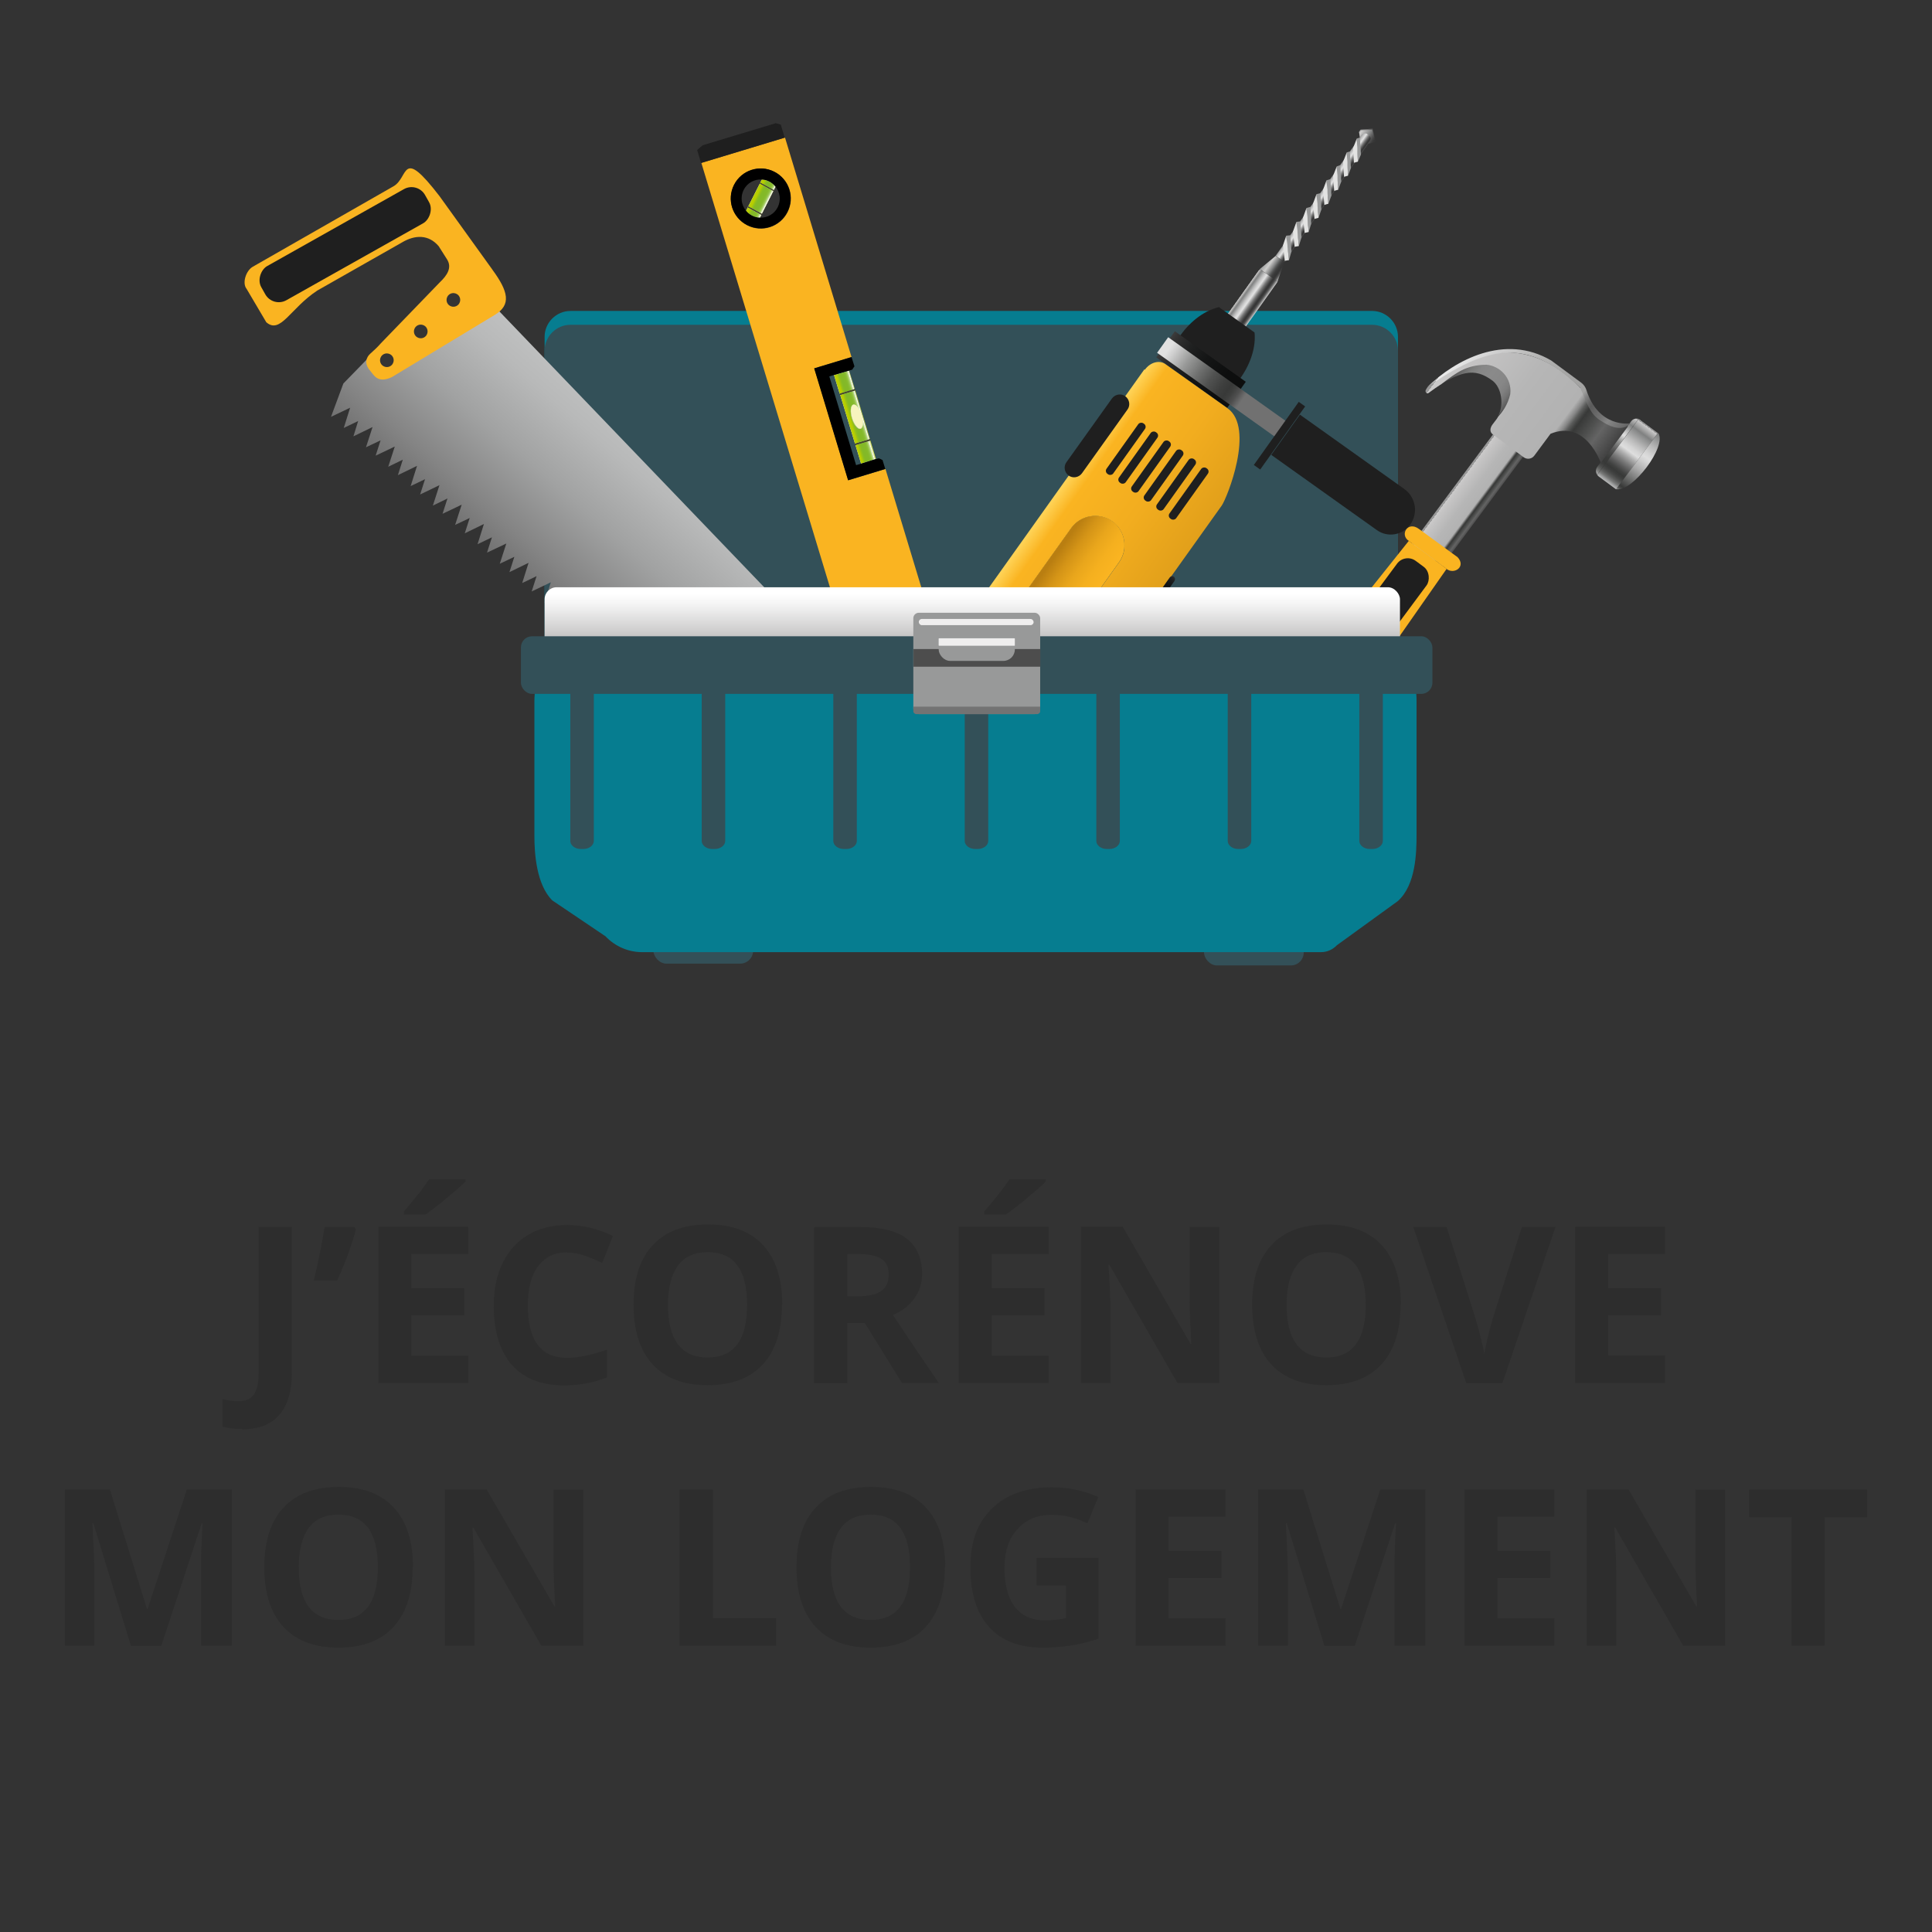 <?xml version="1.0" encoding="UTF-8"?><svg xmlns="http://www.w3.org/2000/svg" xmlns:xlink="http://www.w3.org/1999/xlink" viewBox="0 0 106 106"><rect x="0" y="0" width="106" height="106" fill="#333333" stroke="none"/><defs><style>.cls-1{fill:#343434;}.cls-2{fill:url(#linear-gradient-2);}.cls-3{fill:url(#linear-gradient-51);}.cls-4{fill:#335058;}.cls-5{fill:#fff;}.cls-6{fill:url(#linear-gradient-17);}.cls-7{fill:url(#linear-gradient-43);}.cls-8{fill:url(#linear-gradient-15);}.cls-9{fill:url(#linear-gradient-18);}.cls-10{fill:url(#linear-gradient-40);}.cls-11{fill:url(#linear-gradient-28);}.cls-12{fill:url(#linear-gradient-14);}.cls-13{fill:url(#linear-gradient-36);}.cls-14{fill:url(#linear-gradient-20);}.cls-15{fill:url(#linear-gradient-6);}.cls-16{isolation:isolate;}.cls-17{fill:#4d4d4d;}.cls-18{fill:#fab421;}.cls-19{fill:url(#linear-gradient-35);}.cls-20{fill:url(#linear-gradient-48);}.cls-21{fill:url(#linear-gradient-32);}.cls-22{fill:url(#linear-gradient-11);}.cls-23{fill:url(#linear-gradient-50);}.cls-24{fill:url(#linear-gradient-39);}.cls-25{fill:url(#linear-gradient-10);}.cls-26{fill:url(#linear-gradient-49);}.cls-27{fill:url(#linear-gradient-37);}.cls-28{fill:url(#linear-gradient-16);}.cls-29{fill:url(#linear-gradient-31);}.cls-30{fill:url(#linear-gradient-41);}.cls-31{fill:#737373;}.cls-32{fill:url(#linear-gradient-21);}.cls-33{fill:#067d90;}.cls-34{fill:url(#linear-gradient-25);}.cls-35{fill:url(#linear-gradient-5);}.cls-36{fill:url(#linear-gradient-45);}.cls-37{fill:url(#linear-gradient-34);}.cls-38{fill:url(#linear-gradient-7);}.cls-39{fill:#2d2d2d;}.cls-40{fill:#474929;}.cls-41{fill:url(#linear-gradient-24);}.cls-42{fill:url(#linear-gradient-9);}.cls-43{fill:url(#linear-gradient-22);}.cls-44{fill:url(#linear-gradient-42);}.cls-45{fill:#1f1f1f;}.cls-46{fill:#efeeee;}.cls-47{fill:url(#linear-gradient-3);}.cls-48{fill:url(#linear-gradient);}.cls-49{fill:url(#linear-gradient-27);}.cls-50{fill:url(#linear-gradient-33);}.cls-51{fill:url(#linear-gradient-38);}.cls-52{fill:url(#linear-gradient-29);}.cls-53{fill:#b07a12;}.cls-54{fill:url(#linear-gradient-30);}.cls-55{fill:url(#linear-gradient-23);}.cls-56{fill:url(#linear-gradient-19);}.cls-57{fill:url(#linear-gradient-4);}.cls-58{mix-blend-mode:multiply;}.cls-59{fill:#f7f4be;mix-blend-mode:overlay;}.cls-60{fill:url(#linear-gradient-8);}.cls-61{fill:url(#linear-gradient-44);}.cls-62{fill:url(#linear-gradient-47);}.cls-63{fill:url(#linear-gradient-46);}.cls-64{fill:url(#linear-gradient-12);}.cls-65{fill:url(#linear-gradient-13);}.cls-66{fill:#989999;}.cls-67{fill:url(#linear-gradient-26);}</style><linearGradient id="linear-gradient" x1="-364.99" y1="-1857.48" x2="-364.99" y2="-1826.2" gradientTransform="translate(-893.02 1650.75) rotate(41.02)" gradientUnits="userSpaceOnUse"><stop offset=".28" stop-color="#d6d7d7"/><stop offset=".46" stop-color="#d2d3d3"/><stop offset=".59" stop-color="#c9caca"/><stop offset=".72" stop-color="#b8b9b9"/><stop offset=".83" stop-color="#a1a2a2"/><stop offset=".94" stop-color="#848484"/><stop offset="1" stop-color="#717171"/></linearGradient><linearGradient id="linear-gradient-2" x1="-4578.66" y1="-3067.97" x2="-4577.8" y2="-3067.97" gradientTransform="translate(-3017.34 -4542.62) rotate(-89.99) scale(1 -1)" gradientUnits="userSpaceOnUse"><stop offset="0" stop-color="#c5d434"/><stop offset=".08" stop-color="#c5d435"/><stop offset=".11" stop-color="#c7d53c"/><stop offset=".13" stop-color="#cbd849"/><stop offset=".15" stop-color="#cfdc5a"/><stop offset=".16" stop-color="#d6e071"/><stop offset=".17" stop-color="#dee68c"/><stop offset=".19" stop-color="#e7edae"/><stop offset=".2" stop-color="#f2f5d3"/><stop offset=".21" stop-color="#fefefd"/><stop offset=".21" stop-color="#fff"/><stop offset=".22" stop-color="#f4f9ec"/><stop offset=".24" stop-color="#dcebc3"/><stop offset=".27" stop-color="#c7df9e"/><stop offset=".3" stop-color="#b4d57d"/><stop offset=".33" stop-color="#a5cc62"/><stop offset=".37" stop-color="#98c54c"/><stop offset=".41" stop-color="#8ebf3b"/><stop offset=".47" stop-color="#87bb2f"/><stop offset=".54" stop-color="#84b928"/><stop offset=".75" stop-color="#83b927"/><stop offset=".82" stop-color="#8b2"/><stop offset=".9" stop-color="#98c116"/><stop offset=".99" stop-color="#b3cc03"/><stop offset="1" stop-color="#b8ce00"/></linearGradient><linearGradient id="linear-gradient-3" x1="-4578.66" y1="-3067.06" x2="-4577.8" y2="-3067.06" gradientTransform="translate(-4213.97 -3455.83) rotate(-106.85) scale(1 -1)" xlink:href="#linear-gradient-2"/><linearGradient id="linear-gradient-4" x1="-4578.66" y1="-3068.87" x2="-4577.8" y2="-3068.87" gradientTransform="translate(-4213.97 -3455.83) rotate(-106.85) scale(1 -1)" xlink:href="#linear-gradient-2"/><linearGradient id="linear-gradient-5" x1="-6012.79" y1="-552.1" x2="-6011.94" y2="-552.1" gradientTransform="translate(-5570.35 -2215.48) rotate(-153.11) scale(1 -1)" xlink:href="#linear-gradient-2"/><linearGradient id="linear-gradient-6" x1="-4581.55" y1="-3065.48" x2="-4581.55" y2="-3070.28" gradientTransform="translate(-4213.97 -3455.83) rotate(-106.85) scale(1 -1)" gradientUnits="userSpaceOnUse"><stop offset="0" stop-color="#0c0d0d"/><stop offset=".45" stop-color="#0d0e0e"/><stop offset=".61" stop-color="#141515"/><stop offset=".73" stop-color="#202121"/><stop offset=".82" stop-color="#313131"/><stop offset=".86" stop-color="#3b3b3b"/><stop offset=".87" stop-color="#434343"/><stop offset=".89" stop-color="#4f4f4f"/><stop offset=".92" stop-color="#565656"/><stop offset="1" stop-color="#585858"/></linearGradient><linearGradient id="linear-gradient-7" x1="-5463.38" y1="739.96" x2="-5462.52" y2="739.96" gradientTransform="translate(-5416.81 -1589.92) rotate(179.95) scale(1 -2.19)" xlink:href="#linear-gradient-2"/><linearGradient id="linear-gradient-8" x1="-5463.38" y1="739.04" x2="-5462.52" y2="739.04" gradientTransform="translate(-5416.88 -1591.56) rotate(179.97) scale(1 -2.19)" xlink:href="#linear-gradient-2"/><linearGradient id="linear-gradient-9" x1="-5463.38" y1="738.13" x2="-5462.52" y2="738.13" gradientTransform="translate(-5650.21 63.18) rotate(163.1) scale(1 -2.19)" xlink:href="#linear-gradient-2"/><linearGradient id="linear-gradient-10" x1="-5463.38" y1="739.96" x2="-5462.52" y2="739.96" gradientTransform="translate(-5415.33 -1594.71) rotate(180) scale(1 -2.19)" xlink:href="#linear-gradient-2"/><linearGradient id="linear-gradient-11" x1="-5463.38" y1="738.12" x2="-5462.52" y2="738.12" gradientTransform="translate(-5650.21 63.18) rotate(163.1) scale(1 -2.19)" xlink:href="#linear-gradient-2"/><linearGradient id="linear-gradient-12" x1="-5463.38" y1="739.04" x2="-5462.52" y2="739.04" gradientTransform="translate(-5650.21 63.18) rotate(163.1) scale(1 -2.19)" xlink:href="#linear-gradient-2"/><linearGradient id="linear-gradient-13" x1="-5463.38" y1="739.05" x2="-5462.52" y2="739.05" gradientTransform="translate(-5650.21 63.18) rotate(163.1) scale(1 -2.19)" xlink:href="#linear-gradient-2"/><linearGradient id="linear-gradient-14" x1="-1725.64" y1="2568.27" x2="-1725.64" y2="2566.75" gradientTransform="translate(-1014.95 -2887.81) rotate(-54.54)" gradientUnits="userSpaceOnUse"><stop offset="0" stop-color="#e3e3e2"/><stop offset="0" stop-color="#d9d9d9"/><stop offset=".01" stop-color="#c8c8c8"/><stop offset=".05" stop-color="#9b9b9b"/><stop offset=".09" stop-color="#767676"/><stop offset=".12" stop-color="#595959"/><stop offset=".16" stop-color="#454545"/><stop offset=".2" stop-color="#393939"/><stop offset=".23" stop-color="#353535"/><stop offset=".35" stop-color="#3e3e3e"/><stop offset=".55" stop-color="#585858"/><stop offset=".8" stop-color="#808181"/><stop offset="1" stop-color="#989999"/></linearGradient><linearGradient id="linear-gradient-15" x1="-1725.67" y1="2568.26" x2="-1725.67" y2="2566.78" gradientTransform="translate(-1014.95 -2887.81) rotate(-54.54)" gradientUnits="userSpaceOnUse"><stop offset="0" stop-color="#e3e3e2"/><stop offset="0" stop-color="#d9d9d9"/><stop offset=".01" stop-color="#c8c8c8"/><stop offset=".05" stop-color="#9b9b9b"/><stop offset=".09" stop-color="#767676"/><stop offset=".12" stop-color="#595959"/><stop offset=".16" stop-color="#454545"/><stop offset=".2" stop-color="#393939"/><stop offset=".23" stop-color="#353535"/><stop offset=".3" stop-color="#3e3e3e"/><stop offset=".41" stop-color="#585858"/><stop offset=".54" stop-color="#808181"/><stop offset=".83" stop-color="#cecdcc"/><stop offset="1" stop-color="#989999"/></linearGradient><linearGradient id="linear-gradient-16" x1="-368.06" y1="1025.1" x2="-366.85" y2="1025.1" gradientTransform="translate(-369.6 1266.13) rotate(35.41) scale(1 -1.24) skewX(.03)" gradientUnits="userSpaceOnUse"><stop offset="0" stop-color="#989999"/><stop offset=".25" stop-color="#cecdcc"/><stop offset=".46" stop-color="#808181"/><stop offset=".5" stop-color="#6d6e6e"/><stop offset=".56" stop-color="#545555"/><stop offset=".62" stop-color="#434343"/><stop offset=".69" stop-color="#383838"/><stop offset=".77" stop-color="#353535"/><stop offset=".8" stop-color="#393939"/><stop offset=".84" stop-color="#454545"/><stop offset=".88" stop-color="#595959"/><stop offset=".91" stop-color="#767676"/><stop offset=".95" stop-color="#9b9b9b"/><stop offset=".99" stop-color="#c8c8c8"/><stop offset="1" stop-color="#d9d9d9"/><stop offset="1" stop-color="#e3e3e2"/></linearGradient><linearGradient id="linear-gradient-17" x1="-368.05" y1="1023.3" x2="-366.84" y2="1023.3" gradientTransform="translate(-369.6 1266.13) rotate(35.41) scale(1 -1.24) skewX(.03)" gradientUnits="userSpaceOnUse"><stop offset="0" stop-color="#989999"/><stop offset="0" stop-color="#cecdcc"/><stop offset=".12" stop-color="#808181"/><stop offset=".17" stop-color="#929393"/><stop offset=".28" stop-color="#bdbdbd"/><stop offset=".37" stop-color="#d7d7d7"/><stop offset=".43" stop-color="#e1e1e1"/><stop offset=".51" stop-color="#acacac"/><stop offset=".59" stop-color="#797979"/><stop offset=".67" stop-color="#545454"/><stop offset=".73" stop-color="#3d3d3d"/><stop offset=".77" stop-color="#353535"/><stop offset=".8" stop-color="#393939"/><stop offset=".84" stop-color="#454545"/><stop offset=".88" stop-color="#595959"/><stop offset=".91" stop-color="#767676"/><stop offset=".95" stop-color="#9b9b9b"/><stop offset=".99" stop-color="#c8c8c8"/><stop offset="1" stop-color="#d9d9d9"/><stop offset="1" stop-color="#e3e3e2"/></linearGradient><linearGradient id="linear-gradient-18" x1="-368.39" y1="1021.85" x2="-366.55" y2="1021.85" xlink:href="#linear-gradient-17"/><linearGradient id="linear-gradient-19" x1="-367.38" y1="1000.33" x2="-366.52" y2="1000.33" gradientTransform="translate(-379.04 1278.5) rotate(35.41) scale(1 -1.29) skewX(.03)" xlink:href="#linear-gradient-17"/><linearGradient id="linear-gradient-20" x1="-5986.37" y1="1665.45" x2="-5985.26" y2="1665.45" gradientTransform="translate(-4421.26 -2563.78) rotate(-127.08) scale(.84 1.22) skewX(11.44)" gradientUnits="userSpaceOnUse"><stop offset="0" stop-color="#989999"/><stop offset="0" stop-color="#cecdcc"/><stop offset=".06" stop-color="#808181"/><stop offset=".07" stop-color="#7e7f7f"/><stop offset=".28" stop-color="#5e5f5f"/><stop offset=".49" stop-color="#474747"/><stop offset=".69" stop-color="#393939"/><stop offset=".86" stop-color="#353535"/><stop offset=".88" stop-color="#393939"/><stop offset=".9" stop-color="#454545"/><stop offset=".93" stop-color="#595959"/><stop offset=".95" stop-color="#767676"/><stop offset=".97" stop-color="#9b9b9b"/><stop offset=".99" stop-color="#c8c8c8"/><stop offset="1" stop-color="#d9d9d9"/><stop offset="1" stop-color="#e3e3e2"/></linearGradient><linearGradient id="linear-gradient-21" x1="-5986.37" y1="1665.3" x2="-5985.26" y2="1665.3" gradientTransform="translate(-4421.26 -2563.78) rotate(-127.08) scale(.84 1.22) skewX(11.44)" gradientUnits="userSpaceOnUse"><stop offset="0" stop-color="#e3e3e2"/><stop offset="0" stop-color="#d9d9d9"/><stop offset="0" stop-color="#c8c8c8"/><stop offset=".03" stop-color="#9b9b9b"/><stop offset=".05" stop-color="#767676"/><stop offset=".07" stop-color="#595959"/><stop offset=".1" stop-color="#454545"/><stop offset=".12" stop-color="#393939"/><stop offset=".14" stop-color="#353535"/><stop offset=".28" stop-color="#747474"/><stop offset=".51" stop-color="#d7d7d7"/><stop offset=".62" stop-color="#fff"/><stop offset=".67" stop-color="#fafafa"/><stop offset=".73" stop-color="#ececec"/><stop offset=".79" stop-color="#d4d4d4"/><stop offset=".86" stop-color="#b3b4b4"/><stop offset=".93" stop-color="#8a8b8b"/><stop offset=".94" stop-color="#808181"/><stop offset="1" stop-color="#cecdcc"/><stop offset="1" stop-color="#989999"/></linearGradient><linearGradient id="linear-gradient-22" x1="-5986.57" y1="1664.72" x2="-5985.43" y2="1664.72" xlink:href="#linear-gradient-20"/><linearGradient id="linear-gradient-23" x1="-5986.57" y1="1664.56" x2="-5985.43" y2="1664.56" xlink:href="#linear-gradient-21"/><linearGradient id="linear-gradient-24" x1="-5986.77" y1="1663.99" x2="-5985.61" y2="1663.99" xlink:href="#linear-gradient-20"/><linearGradient id="linear-gradient-25" x1="-5986.77" y1="1663.83" x2="-5985.61" y2="1663.83" xlink:href="#linear-gradient-21"/><linearGradient id="linear-gradient-26" x1="-5986.96" y1="1663.26" x2="-5985.79" y2="1663.26" xlink:href="#linear-gradient-20"/><linearGradient id="linear-gradient-27" x1="-5986.96" y1="1663.09" x2="-5985.79" y2="1663.09" xlink:href="#linear-gradient-21"/><linearGradient id="linear-gradient-28" x1="-5987.16" y1="1662.52" x2="-5985.96" y2="1662.52" xlink:href="#linear-gradient-20"/><linearGradient id="linear-gradient-29" x1="-5987.16" y1="1662.36" x2="-5985.96" y2="1662.36" xlink:href="#linear-gradient-21"/><linearGradient id="linear-gradient-30" x1="-5987.36" y1="1661.79" x2="-5986.14" y2="1661.79" xlink:href="#linear-gradient-20"/><linearGradient id="linear-gradient-31" x1="-5987.36" y1="1661.62" x2="-5986.14" y2="1661.62" xlink:href="#linear-gradient-21"/><linearGradient id="linear-gradient-32" x1="-5987.55" y1="1661.05" x2="-5986.32" y2="1661.05" xlink:href="#linear-gradient-20"/><linearGradient id="linear-gradient-33" x1="-5987.55" y1="1660.89" x2="-5986.32" y2="1660.89" xlink:href="#linear-gradient-21"/><linearGradient id="linear-gradient-34" x1="-5987.75" y1="1660.32" x2="-5986.49" y2="1660.32" xlink:href="#linear-gradient-20"/><linearGradient id="linear-gradient-35" x1="-5987.75" y1="1660.15" x2="-5986.49" y2="1660.15" xlink:href="#linear-gradient-21"/><linearGradient id="linear-gradient-36" x1="-1755.13" y1="2576.28" x2="-1755.13" y2="2569.98" gradientTransform="translate(1817.65 -2538.55)" xlink:href="#linear-gradient-6"/><linearGradient id="linear-gradient-37" x1="-1741.46" y1="2573.06" x2="-1741.46" y2="2563.65" gradientTransform="translate(1807.34 -2547.32)" gradientUnits="userSpaceOnUse"><stop offset="0" stop-color="#0c0d0d"/><stop offset=".44" stop-color="#0d0e0e"/><stop offset=".59" stop-color="#141515"/><stop offset=".71" stop-color="#202121"/><stop offset=".8" stop-color="#313131"/><stop offset=".87" stop-color="#474747"/><stop offset=".92" stop-color="#585858"/><stop offset="1" stop-color="#353535"/></linearGradient><linearGradient id="linear-gradient-38" x1="-1750.87" y1="2580.07" x2="-1750.87" y2="2564.98" gradientTransform="translate(-1014.95 -2887.81) rotate(-54.54)" gradientUnits="userSpaceOnUse"><stop offset=".03" stop-color="#b97e11"/><stop offset=".05" stop-color="#ba7f11"/><stop offset=".42" stop-color="#dd9c19"/><stop offset=".73" stop-color="#f2ad1f"/><stop offset=".94" stop-color="#fab421"/><stop offset="1" stop-color="#ffd255"/></linearGradient><linearGradient id="linear-gradient-39" x1="-1755.11" y1="2580.07" x2="-1755.11" y2="2564.98" gradientTransform="translate(-1014.95 -2887.81) rotate(-54.54)" gradientUnits="userSpaceOnUse"><stop offset=".03" stop-color="#b97e11"/><stop offset=".04" stop-color="#be8212"/><stop offset=".12" stop-color="#d49417"/><stop offset=".21" stop-color="#e5a21b"/><stop offset=".33" stop-color="#f1ac1e"/><stop offset=".49" stop-color="#f8b220"/><stop offset=".94" stop-color="#fab421"/><stop offset="1" stop-color="#ffd255"/></linearGradient><linearGradient id="linear-gradient-40" x1="-1755.11" y1="2569.98" x2="-1755.11" y2="2566.76" gradientTransform="translate(-1014.95 -2887.81) rotate(-54.54)" gradientUnits="userSpaceOnUse"><stop offset=".06" stop-color="#fab421"/><stop offset=".28" stop-color="#f5b01f"/><stop offset=".51" stop-color="#e9a61c"/><stop offset=".75" stop-color="#d49417"/><stop offset=".97" stop-color="#b97e11"/></linearGradient><linearGradient id="linear-gradient-41" x1="-1756.54" y1="2574.93" x2="-1756.54" y2="2573.77" gradientTransform="translate(-1014.95 -2887.81) rotate(-54.54)" xlink:href="#linear-gradient-6"/><linearGradient id="linear-gradient-42" x1="-1741.57" y1="2573.06" x2="-1741.57" y2="2565.01" gradientTransform="translate(1808.62 -2547.88)" gradientUnits="userSpaceOnUse"><stop offset=".33" stop-color="#717171"/><stop offset=".34" stop-color="#6b6b6b"/><stop offset=".38" stop-color="#4f4f4f"/><stop offset=".42" stop-color="#3e3f3e"/><stop offset=".45" stop-color="#383938"/><stop offset=".5" stop-color="#3e3f3e"/><stop offset=".59" stop-color="#515251"/><stop offset=".68" stop-color="#6f706f"/><stop offset=".79" stop-color="#9a9b9a"/><stop offset=".9" stop-color="#d0d0d0"/><stop offset=".94" stop-color="#e1e1e1"/></linearGradient><linearGradient id="linear-gradient-43" x1="-1753.95" y1="2572.9" x2="-1751.57" y2="2572.9" gradientTransform="translate(-1014.95 -2887.81) rotate(-54.54)" gradientUnits="userSpaceOnUse"><stop offset="0" stop-color="#0c0d0d"/><stop offset=".52" stop-color="#0d0e0e"/><stop offset=".71" stop-color="#141515"/><stop offset=".85" stop-color="#202121"/><stop offset=".95" stop-color="#313131"/><stop offset="1" stop-color="#3b3b3b"/></linearGradient><linearGradient id="linear-gradient-44" x1="-2251.21" y1="-2748.1" x2="-2251.21" y2="-2751.95" gradientTransform="translate(258.92 3574.5) rotate(36.56)" gradientUnits="userSpaceOnUse"><stop offset="0" stop-color="#e0e0e0"/><stop offset="0" stop-color="#d6d7d7"/><stop offset="0" stop-color="#cacbcb"/><stop offset=".05" stop-color="#9d9e9e"/><stop offset=".08" stop-color="#797a79"/><stop offset=".12" stop-color="#5c5d5c"/><stop offset=".16" stop-color="#484948"/><stop offset=".2" stop-color="#3c3d3c"/><stop offset=".23" stop-color="#383938"/><stop offset=".31" stop-color="#3b3c3b"/><stop offset=".39" stop-color="#464746"/><stop offset=".46" stop-color="#585858"/><stop offset=".52" stop-color="#717171"/><stop offset=".59" stop-color="#919291"/><stop offset=".65" stop-color="#b9b9b9"/><stop offset=".7" stop-color="#dedede"/><stop offset=".73" stop-color="#d4d4d4"/><stop offset=".78" stop-color="#bababa"/><stop offset=".85" stop-color="#8f9090"/><stop offset=".88" stop-color="#808181"/><stop offset="1" stop-color="#cbcaca"/><stop offset="1" stop-color="#989898"/></linearGradient><linearGradient id="linear-gradient-45" x1="-2250.43" y1="-2748.1" x2="-2250.43" y2="-2751.95" gradientTransform="translate(258.92 3574.5) rotate(36.56)" gradientUnits="userSpaceOnUse"><stop offset="0" stop-color="#e0e0e0"/><stop offset="0" stop-color="#d6d7d7"/><stop offset="0" stop-color="#cacbcb"/><stop offset=".05" stop-color="#9d9e9e"/><stop offset=".08" stop-color="#797a79"/><stop offset=".12" stop-color="#5c5d5c"/><stop offset=".16" stop-color="#484948"/><stop offset=".2" stop-color="#3c3d3c"/><stop offset=".23" stop-color="#383938"/><stop offset=".27" stop-color="#404140"/><stop offset=".33" stop-color="#575757"/><stop offset=".41" stop-color="#7c7c7c"/><stop offset=".5" stop-color="#afafaf"/><stop offset=".57" stop-color="#dedede"/><stop offset=".63" stop-color="#d4d4d4"/><stop offset=".72" stop-color="#bababa"/><stop offset=".84" stop-color="#8f9090"/><stop offset=".88" stop-color="#808181"/><stop offset="1" stop-color="#cbcaca"/><stop offset="1" stop-color="#989898"/></linearGradient><linearGradient id="linear-gradient-46" x1="-2249.46" y1="-2748.1" x2="-2249.46" y2="-2751.95" gradientTransform="translate(258.92 3574.5) rotate(36.56)" gradientUnits="userSpaceOnUse"><stop offset="0" stop-color="#e0e0e0"/><stop offset="0" stop-color="#d6d7d7"/><stop offset="0" stop-color="#cacbcb"/><stop offset=".02" stop-color="#9d9e9e"/><stop offset=".04" stop-color="#797a79"/><stop offset=".05" stop-color="#5c5d5c"/><stop offset=".07" stop-color="#484948"/><stop offset=".09" stop-color="#3c3d3c"/><stop offset=".1" stop-color="#383938"/><stop offset=".25" stop-color="#6b6c6b"/><stop offset=".43" stop-color="#a9a9a9"/><stop offset=".57" stop-color="#cfcfcf"/><stop offset=".64" stop-color="#dedede"/><stop offset=".7" stop-color="#d4d4d4"/><stop offset=".81" stop-color="#bababa"/><stop offset=".95" stop-color="#8f9090"/><stop offset="1" stop-color="#808181"/></linearGradient><linearGradient id="linear-gradient-47" x1="-2257" y1="-2739.53" x2="-2254.94" y2="-2739.53" gradientTransform="translate(2334.68 2769.71)" gradientUnits="userSpaceOnUse"><stop offset="0" stop-color="#989898"/><stop offset="0" stop-color="#cbcaca"/><stop offset=".09" stop-color="#c5c4c4"/><stop offset=".41" stop-color="#b6b6b6"/><stop offset=".68" stop-color="#b2b2b2"/><stop offset=".71" stop-color="#868686"/><stop offset=".73" stop-color="#5b5c5b"/><stop offset=".75" stop-color="#414241"/><stop offset=".76" stop-color="#383938"/><stop offset=".83" stop-color="#505150"/><stop offset=".88" stop-color="#646464"/><stop offset="1" stop-color="#3d3d3d"/></linearGradient><linearGradient id="linear-gradient-48" x1="-2261.2" y1="-2748.01" x2="-2257.34" y2="-2748.01" gradientTransform="translate(258.92 3574.5) rotate(36.56)" gradientUnits="userSpaceOnUse"><stop offset="0" stop-color="#383938"/><stop offset="0" stop-color="#3b3c3b"/><stop offset=".09" stop-color="#585858"/><stop offset=".17" stop-color="#6e6e6e"/><stop offset=".26" stop-color="#7d7e7d"/><stop offset=".36" stop-color="#878787"/><stop offset=".51" stop-color="#8a8a8a"/><stop offset=".71" stop-color="#878787"/><stop offset=".8" stop-color="gray"/><stop offset=".87" stop-color="#737373"/><stop offset=".93" stop-color="#616161"/><stop offset=".98" stop-color="#4a4a4a"/><stop offset="1" stop-color="#3d3d3d"/></linearGradient><linearGradient id="linear-gradient-49" x1="-2261.44" y1="-2748.83" x2="-2251.33" y2="-2748.83" gradientTransform="translate(258.92 3574.5) rotate(36.56)" xlink:href="#linear-gradient-47"/><linearGradient id="linear-gradient-50" x1="-2261.44" y1="-2749.05" x2="-2251.33" y2="-2749.05" gradientTransform="translate(258.92 3574.5) rotate(36.56)" gradientUnits="userSpaceOnUse"><stop offset="0" stop-color="#b9b9b9"/><stop offset="0" stop-color="#ececec"/><stop offset=".19" stop-color="#ccc"/><stop offset=".37" stop-color="#b5b5b4"/><stop offset=".54" stop-color="#a6a6a5"/><stop offset=".68" stop-color="#a2a2a1"/><stop offset=".71" stop-color="#7e7e7e"/><stop offset=".74" stop-color="#646464"/><stop offset=".76" stop-color="#5b5b5b"/><stop offset=".84" stop-color="#737373"/><stop offset=".88" stop-color="#868686"/><stop offset="1" stop-color="#5f5f5f"/></linearGradient><linearGradient id="linear-gradient-51" x1="53.35" y1="103.95" x2="53.35" y2="99.36" gradientTransform="translate(0 120.94) scale(1 -.85)" gradientUnits="userSpaceOnUse"><stop offset="0" stop-color="#fff"/><stop offset=".18" stop-color="#f1f1f1"/><stop offset=".52" stop-color="#cfcece"/><stop offset=".96" stop-color="#9a9999"/></linearGradient></defs><g class="cls-16"><g id="Calque_39"><g><path class="cls-33" d="m75.29,17.06H31.3c-.78,0-1.42.64-1.42,1.42v18.11c0,.78.64,1.42,1.42,1.42h43.98c.78,0,1.42-.64,1.42-1.42v-18.11c0-.78-.64-1.42-1.42-1.42Zm.3,19.12c0,.73-.6,1.33-1.33,1.33h-41.92c-.73,0-1.33-.6-1.33-1.33v-16.57c0-.73.6-1.33,1.33-1.33h41.92c.73,0,1.33.6,1.33,1.33v16.57Z"/><path class="cls-4" d="m75.29,17.82H31.3c-.78,0-1.42.64-1.42,1.42v18.11c0,.78.64,1.42,1.42,1.42h43.98c.78,0,1.42-.64,1.42-1.42v-18.11c0-.78-.64-1.42-1.42-1.42Zm.3,19.12c0,.73-.6,1.33-1.33,1.33h-41.92c-.73,0-1.33-.6-1.33-1.33v-16.57c0-.73.6-1.33,1.33-1.33h41.92c.73,0,1.33.6,1.33,1.33v16.57Z"/><path class="cls-4" d="m74.45,18.86h-42.19c-.73,0-1.34.6-1.34,1.33v16.57c0,.73.6,1.33,1.34,1.33h42.19c.73,0,1.34-.6,1.34-1.33v-16.57c0-.73-.6-1.33-1.34-1.33Z"/><g><polygon class="cls-48" points="43.88 42.75 46.7 37.19 25.55 15.16 25.51 15.2 25.02 14.7 18.84 21.04 18.16 22.87 19.21 22.37 18.86 23.48 19.65 23.1 19.39 23.94 20.44 23.43 20.08 24.54 20.88 24.16 20.61 25 21.66 24.5 21.3 25.61 22.1 25.22 21.83 26.07 22.88 25.56 22.53 26.67 23.32 26.29 23.05 27.13 24.11 26.62 23.75 27.74 24.55 27.35 24.28 28.19 25.33 27.69 24.97 28.8 25.77 28.42 25.5 29.26 26.55 28.75 26.2 29.86 26.99 29.48 26.72 30.32 27.78 29.82 27.42 30.93 28.22 30.55 27.95 31.39 29 30.88 28.65 31.99 29.44 31.61 29.17 32.45 30.22 31.95 29.87 33.06 30.66 32.68 30.4 33.52 31.45 33.01 31.09 34.12 31.89 33.74 31.62 34.58 32.67 34.08 32.32 35.19 33.11 34.8 32.84 35.65 33.9 35.14 33.54 36.25 34.34 35.87 34.07 36.71 35.12 36.2 34.76 37.32 35.56 36.93 35.29 37.77 36.34 37.27 35.99 38.38 36.78 38 36.52 38.84 37.57 38.33 37.21 39.45 38.01 39.06 37.74 39.9 38.79 39.4 38.44 40.51 39.23 40.13 38.96 40.97 40.02 40.46 39.66 41.58 40.46 41.19 40.19 42.03 41.24 41.53 40.89 42.64 41.59 42.54 41.41 43.1 43.88 42.75"/><path class="cls-18" d="m27.02,14.8l-2.9-4.03c-2.13-2.77-1.67-1.04-2.53-.55l-7.73,4.42c-.36.21-.59.89-.33,1.21l1.08,1.83c.78.68,1.32-.77,2.8-1.74l4.63-2.63c.73-.44,1.48-.45,2.03.2l.45.71c.3.46.01.89-.39,1.27l-3.23,3.34c-.17.2-.4.41-.59.58-.21.19-.35.53,0,.93.2.23.4.72,1.19.35l5.64-3.41c.92-.55.76-1.28-.13-2.49Z"/><path class="cls-1" d="m21.51,20.01c-.14.16-.37.17-.53.04-.16-.14-.17-.37-.04-.53.14-.16.37-.17.53-.04.16.14.17.37.04.53Z"/><path class="cls-1" d="m25.16,16.7c-.14.16-.37.17-.53.04-.16-.14-.17-.37-.04-.53.14-.16.37-.17.53-.04.16.14.17.37.04.53Z"/><path class="cls-1" d="m23.37,18.43c-.14.16-.37.17-.53.04-.16-.14-.17-.37-.04-.53.14-.16.37-.17.53-.04.16.14.17.37.04.53Z"/><rect class="cls-45" x="17.87" y="8.27" width="2.15" height="10.31" rx=".85" ry=".85" transform="translate(21.35 -9.67) rotate(60.64)"/></g><g><path class="cls-18" d="m48.56,25.66h0l.02.07-2.04.62-1.86-6.14,1.98-.6s0,0,0,0l.06-.02-3.65-12.04-4.59,1.39,9.29,30.66,4.59-1.39-3.8-12.55Zm-5.35-14.02c-.41.81-1.4,1.14-2.21.72s-1.14-1.4-.72-2.21c.41-.81,1.4-1.14,2.21-.72.81.41,1.14,1.4.72,2.21Zm6.57,26.07c-.87.26-1.79-.23-2.05-1.1-.26-.87.23-1.79,1.1-2.05.87-.26,1.79.23,2.05,1.1.26.87-.23,1.79-1.1,2.05Z"/><path class="cls-5" d="m50.34,36.26l-.19.06h0s-.06.02-.06.02h0s-1.34.4-1.34.4h0s-.06.02-.06.02h0s-.19.05-.19.05c.26.3.69.44,1.09.31s.68-.47.74-.87Z"/><path class="cls-5" d="m48.45,35.94l.06-.02h0s1.34-.4,1.34-.4h0s.06-.02.06-.02h0s.19-.06.19-.06c-.26-.31-.69-.45-1.1-.32-.41.12-.69.48-.74.88l.19-.06h0Z"/><rect class="cls-5" x="48.6" y="35.7" width="1.4" height=".85" transform="translate(-8.36 15.86) rotate(-16.87)"/><rect class="cls-2" x="48.6" y="35.7" width="1.4" height=".85" transform="translate(-8.36 15.86) rotate(-16.87)"/><path class="cls-5" d="m48.45,35.94l-.19.06c-.02.14,0,.28.04.43.05.15.12.28.22.39l.19-.06-.25-.82Z"/><path class="cls-47" d="m48.45,35.94l-.19.06c-.02.14,0,.28.04.43.05.15.12.28.22.39l.19-.06-.25-.82Z"/><path class="cls-5" d="m50.16,36.32l.19-.06c.02-.14.01-.3-.03-.44-.04-.14-.11-.27-.21-.38l-.19.06.25.82Z"/><path class="cls-57" d="m50.16,36.32l.19-.06c.02-.14.01-.3-.03-.44-.04-.14-.11-.27-.21-.38l-.19.06.25.82Z"/><path d="m50.88,35.65c-.26-.87-1.19-1.36-2.05-1.1-.87.26-1.36,1.19-1.1,2.05.26.87,1.19,1.36,2.05,1.1.87-.26,1.36-1.19,1.1-2.05Zm-2.37,1.17c-.1-.11-.17-.24-.22-.39-.04-.14-.05-.29-.04-.43.05-.4.33-.76.74-.88.41-.12.84.02,1.1.32.09.11.16.23.21.38.04.15.05.3.03.44-.05.4-.33.74-.74.87s-.83-.01-1.09-.31Z"/><path class="cls-5" d="m41.02,11.37l.03-.05.75.41.63-1.25-.75-.41.03-.05.74.41.1-.19c-.09-.11-.21-.21-.34-.28-.13-.07-.27-.1-.41-.11l-.87,1.72c.09.11.2.2.33.27.14.07.29.11.43.11l.08-.16-.75-.41Z"/><path class="cls-35" d="m41.02,11.37l.03-.05.75.41.63-1.25-.75-.41.03-.05.74.41.1-.19c-.09-.11-.21-.21-.34-.28-.13-.07-.27-.1-.41-.11l-.87,1.72c.09.11.2.2.33.27.14.07.29.11.43.11l.08-.16-.75-.41Z"/><path d="m42.48,9.42c-.81-.41-1.8-.09-2.21.72-.41.81-.09,1.8.72,2.21s1.8.09,2.21-.72c.41-.81.09-1.8-.72-2.21Zm-.79,2.52c-.15,0-.29-.04-.43-.11-.13-.07-.25-.16-.33-.27-.26-.31-.32-.76-.13-1.14s.59-.6,1-.57c.14,0,.28.04.41.11.14.07.25.17.34.28.25.31.31.75.12,1.13-.19.38-.58.59-.98.57Z"/><path class="cls-15" d="m52.36,38.21l-4.59,1.39.21.71c.13.02.26.03.4.05l4.01-1.21c.06-.08.13-.15.19-.23l-.21-.71Z"/><path class="cls-45" d="m42.85,6.84c-.1-.03-.19-.05-.29-.08l-4.01,1.21c-.1.09-.2.17-.3.26l.21.71,4.59-1.39-.21-.71Z"/><rect class="cls-38" x="47.88" y="24.15" width=".03" height="1.06" transform="translate(-5.1 14.94) rotate(-16.85)"/><rect class="cls-60" x="47.3" y="21.36" width=".03" height="2.79" transform="translate(-4.57 14.71) rotate(-16.87)"/><path class="cls-42" d="m46.6,20.46l.27.89h.03s-.31-1.01-.31-1.01h0s0,.08.02.12Z"/><rect class="cls-5" x="47.07" y="24.28" width=".83" height="1.06" transform="translate(-5.16 14.87) rotate(-16.9)"/><rect class="cls-25" x="47.07" y="24.28" width=".83" height="1.06" transform="translate(-5.16 14.87) rotate(-16.9)"/><path class="cls-5" d="m46.87,21.35l-.27-.89s-.02-.08-.02-.12l-.82.24.31,1.02.79-.24Z"/><path class="cls-22" d="m46.87,21.35l-.27-.89s-.02-.08-.02-.12l-.82.24.31,1.02.79-.24Z"/><path class="cls-5" d="m47.7,24.1l-.81-2.67-.79.24.81,2.67.79-.24Zm-.89-1.89c.15-.04.35.21.46.58.11.36.08.69-.07.74-.15.04-.35-.21-.46-.58-.11-.36-.08-.69.07-.74Z"/><path class="cls-64" d="m47.7,24.1l-.81-2.67-.79.24.81,2.67.79-.24Zm-.89-1.89c.15-.04.35.21.46.58.11.36.08.69-.07.74-.15.04-.35-.21-.46-.58-.11-.36-.08-.69.07-.74Z"/><path d="m46.65,19.61l-1.98.6,1.86,6.14,2.04-.62-.02-.07-.13-.42c-.11-.06-.18-.09-.22-.09l-.14.04h-.03s-.79.25-.79.25l-.27.08-1.47-4.87.27-.08.82-.24h0s.17-.05.17-.05c0,0,.11-.18.12-.18l-.16-.51h0l-.06.02h0Z"/><path class="cls-5" d="m47.21,23.52c.15-.04.18-.37.07-.74-.11-.36-.32-.62-.46-.58-.15.04-.18.37-.07.74.11.36.32.62.46.58Z"/><path class="cls-65" d="m47.21,23.52c.15-.04.18-.37.07-.74-.11-.36-.32-.62-.46-.58-.15.04-.18.37-.07.74.11.36.32.62.46.58Z"/><path class="cls-59" d="m47.21,23.52c.15-.04.18-.37.07-.74-.11-.36-.32-.62-.46-.58-.15.04-.18.37-.07.74.11.36.32.62.46.58Z"/><polygon class="cls-40" points="46.91 24.34 46.91 24.34 46.93 24.42 46.94 24.42 47.73 24.18 47.75 24.17 47.76 24.17 47.73 24.09 47.73 24.09 47.7 24.1 46.91 24.34"/><polygon class="cls-40" points="46.08 21.59 46.08 21.59 46.1 21.67 46.1 21.67 46.89 21.43 46.92 21.42 46.92 21.42 46.9 21.34 46.9 21.34 46.87 21.35 46.08 21.59"/><polygon class="cls-40" points="41.02 11.37 41.77 11.78 41.78 11.79 41.81 11.73 41.8 11.73 41.05 11.32 41.02 11.37"/><polygon class="cls-40" points="41.69 10.07 42.43 10.48 42.44 10.48 42.47 10.43 42.46 10.43 41.72 10.02 41.69 10.07"/><polygon class="cls-40" points="48.51 35.92 48.45 35.94 48.45 35.94 48.7 36.76 48.7 36.76 48.76 36.75 48.76 36.74 48.51 35.93 48.51 35.92"/><polygon class="cls-40" points="49.91 35.5 49.85 35.52 49.85 35.52 50.1 36.34 50.1 36.34 50.16 36.32 50.16 36.32 49.91 35.5 49.91 35.5"/></g><g><g><polygon class="cls-12" points="75.31 7.06 74.65 7.11 74.56 7.23 74.61 7.55 74.61 7.55 74.61 7.55 74.61 7.55 74.84 7.71 75.07 7.88 75.07 7.88 75.07 7.88 75.07 7.88 75.38 7.82 75.47 7.7 75.31 7.06"/><polygon class="cls-8" points="75.28 7.12 74.65 7.15 74.57 7.26 74.62 7.56 74.62 7.56 74.62 7.56 74.62 7.56 74.85 7.72 75.07 7.88 75.07 7.88 75.07 7.88 75.07 7.88 75.37 7.83 75.45 7.72 75.28 7.12"/><polygon class="cls-28" points="70.09 15.45 69.12 14.76 69.99 14.04 70.46 14.37 70.09 15.45"/><polygon class="cls-6" points="70.06 15.51 68.14 18.21 67.16 17.5 69.04 14.86 69.13 14.77 70.09 15.45 70.06 15.51"/><polygon class="cls-9" points="68.48 18.24 68.16 18.69 68.15 18.69 66.65 17.63 66.65 17.62 66.97 17.17 66.97 17.17 68.48 18.24 68.48 18.24"/><path class="cls-56" d="m70.45,14.36l-.46-.33,4.72-6.63c.05-.07.22-.11.3-.05l.12.09c.09.07.09.24.03.32l-4.7,6.61Z"/><g><g><polygon class="cls-14" points="74.67 8.48 74.61 7.55 74.44 7.6 74.5 8.87 74.67 8.48"/><polygon class="cls-32" points="74.28 8.93 74.5 8.87 74.44 7.6 74.24 8.12 74.28 8.93"/></g><g><polygon class="cls-43" points="74.12 9.22 74.06 8.31 73.89 8.36 73.96 9.64 74.12 9.22"/><polygon class="cls-55" points="73.74 9.7 73.96 9.64 73.89 8.36 73.69 8.88 73.74 9.7"/></g><g><polygon class="cls-41" points="73.59 9.96 73.53 9.06 73.34 9.13 73.42 10.41 73.59 9.96"/><polygon class="cls-34" points="73.2 10.47 73.42 10.41 73.34 9.13 73.14 9.65 73.2 10.47"/></g><g><polygon class="cls-67" points="73.05 10.73 72.99 9.83 72.78 9.89 72.88 11.18 73.05 10.73"/><polygon class="cls-49" points="72.66 11.24 72.88 11.18 72.78 9.89 72.59 10.41 72.66 11.24"/></g><g><polygon class="cls-11" points="72.5 11.49 72.44 10.6 72.23 10.65 72.34 11.95 72.5 11.49"/><polygon class="cls-52" points="72.12 12.01 72.34 11.95 72.23 10.65 72.04 11.17 72.12 12.01"/></g><g><polygon class="cls-54" points="71.94 12.28 71.9 11.35 71.68 11.41 71.8 12.73 71.94 12.28"/><polygon class="cls-29" points="71.58 12.78 71.8 12.73 71.68 11.41 71.49 11.94 71.58 12.78"/></g><g><polygon class="cls-21" points="71.41 13.02 71.34 12.15 71.13 12.17 71.26 13.5 71.41 13.02"/><polygon class="cls-50" points="71.03 13.54 71.26 13.5 71.13 12.17 70.94 12.7 71.03 13.54"/></g><g><polygon class="cls-37" points="70.86 13.79 70.79 12.91 70.57 12.93 70.72 14.27 70.86 13.79"/><polygon class="cls-19" points="70.49 14.31 70.72 14.27 70.57 12.93 70.39 13.46 70.49 14.31"/></g></g></g><rect class="cls-13" x="60.89" y="31.52" width="3.3" height="6.3" rx="1.65" ry="1.65" transform="translate(-1.98 65.49) rotate(-54.54)"/><path class="cls-45" d="m64.75,18.39s-.05.07-.07.11l3.3,2.35s.05-.07.08-.11c.59-.83.85-1.75.77-2.5l-1.95-1.39c-.73.17-1.52.71-2.11,1.54Z"/><rect class="cls-27" x="65.01" y="17.89" width="1.76" height="4.78" transform="translate(11.15 62.18) rotate(-54.54)"/><g><path class="cls-51" d="m62.79,20.26l-8.61,12.09c-.49.69-.33,1.78.83,1.9l3.76-5.27c.51-.72,1.53-.89,2.25-.38h0c.72.51.89,1.53.38,2.25l-3.09,4.34c.17.15.33.32.49.5.74,1.23,1.44,2.34,2.59,3.21l1.91,1.49c.31.41,1.48,1.09,2.21.54l1.65-1.23c1.9-1.38,1.35-2.33.72-2.22-.52.09-.91-.12-1.7-.6l-.51-.34c-.34-.22-.72-.51-1.97-1.36-.55-.37-1.16-1.13-.78-1.68l4.11-5.76c.29-.41,1.84-4.26.32-5.34l-3.42-2.43c-.33-.23-.83-.09-1.12.32Z"/><path class="cls-24" d="m61.02,28.6h0c-.72-.51-1.73-.34-2.25.38l-3.76,5.27.73-.05c.71-.13,1.7.2,2.56.98l3.09-4.34c.51-.72.34-1.73-.38-2.25Z"/><path class="cls-10" d="m61.02,28.6h0c-.72-.51-1.73-.34-2.25.38l-3.76,5.27.73-.05c.71-.13,1.7.2,2.56.98l3.09-4.34c.51-.72.34-1.73-.38-2.25Z"/></g><path class="cls-45" d="m61.86,22.47l-2.5,3.5c-.17.23-.5.29-.73.12h0c-.23-.17-.29-.5-.12-.73l2.5-3.5c.17-.23.5-.29.73-.12h0c.23.17.29.5.12.73Z"/><path class="cls-53" d="m63.28,35.74c.44.31.54.92.23,1.36-.31.44-.92.54-1.36.23-.44-.31-.54-.92-.23-1.36.31-.44.92-.54,1.36-.23Z"/><path class="cls-30" d="m63.05,36.06c.26.18.32.55.14.8-.18.26-.55.32-.8.14-.26-.18-.32-.55-.14-.8.18-.26.55-.32.8-.14Z"/><g><rect class="cls-45" x="63.52" y="26.86" width="3.4" height=".45" rx=".2" ry=".2" transform="translate(5.32 64.49) rotate(-54.54)"/><rect class="cls-45" x="62.83" y="26.36" width="3.4" height=".45" rx=".2" ry=".2" transform="translate(5.44 63.72) rotate(-54.54)"/><rect class="cls-45" x="62.14" y="25.87" width="3.4" height=".45" rx=".2" ry=".2" transform="translate(5.55 62.95) rotate(-54.54)"/><rect class="cls-45" x="61.45" y="25.38" width="3.4" height=".45" rx=".2" ry=".2" transform="translate(5.66 62.18) rotate(-54.54)"/><rect class="cls-45" x="60.75" y="24.88" width="3.4" height=".45" rx=".2" ry=".2" transform="translate(5.77 61.41) rotate(-54.54)"/><rect class="cls-45" x="60.06" y="24.39" width="3.4" height=".45" rx=".2" ry=".2" transform="translate(5.88 60.64) rotate(-54.53)"/></g><rect class="cls-44" x="66.54" y="17.23" width="1.05" height="8.05" transform="translate(10.84 63.55) rotate(-54.53)"/><g><path class="cls-45" d="m72.61,22.08h2.71v7.03c0,.78-.63,1.4-1.4,1.4h0c-.72,0-1.31-.59-1.31-1.31v-7.12h0Z" transform="translate(9.64 71.29) rotate(-54.54)"/><rect class="cls-45" x="68.08" y="23.69" width="4.25" height=".43" transform="translate(10 67.22) rotate(-54.54)"/></g><path class="cls-7" d="m64.45,31.86l-1.2,1.68c-.05.07-.15.09-.22.04h0c-.07-.05-.09-.15-.04-.22l1.19-1.68c.05-.07.15-.09.22-.04h0c.07.05.09.15.04.22Z"/></g><g><g><path class="cls-61" d="m89.49,23.12l-1.86,2.5c-.09.13-.09.3,0,.42l2.27-3.06c-.14-.04-.31,0-.4.13Z"/><path class="cls-36" d="m90.01,23.04s-.07-.04-.11-.05l-2.27,3.06s.05.07.08.09l.96.71,2.29-3.09-.96-.71Z"/><path class="cls-63" d="m90.98,23.76h-.02s-2.29,3.08-2.29,3.08h.02c.88.15,2.78-2.35,2.29-3.08Z"/></g><rect class="cls-62" x="77.56" y="21.47" width="2.06" height="17.14" rx=".74" ry=".74" transform="translate(33.36 -40.9) rotate(36.56)"/><path class="cls-20" d="m83.04,21.35c.01-.66-.49-1.42-1.21-1.48-1.4-.29-2.63,1.06-3.45,1.67,1.73-1.22,2.51-1.39,3.5-.66.52.39.65,1.37.3,1.96.38-.43.73-.91.86-1.5Z"/><path class="cls-26" d="m87.92,23c-.6-.35-.69-.99-1.04-1.71h-.17c-2.89-3.01-6.01-2.16-8.39-.05-.04.06-.07.11-.1.17-.04.1.07.22.16.15.25-.19.49-.35.72-.5.82-.62,1.33-1.03,2.45-1.05.73.06,1.42.72,1.31,1.62-.13.59-.47,1.01-.67,1.24-.02.03-.04.07-.06.1l-.25.33c-.13.18-.16.4.02.53l1.7,1.26c.18.13.44.1.58-.09l.89-1.2c1.94-.8,2.76,1.6,2.76,1.6l1.5-2.02c-.49.06-.96-.08-1.4-.36Z"/><path class="cls-23" d="m86.76,21l-1.65-1.22c-2.55-1.5-5.27-.03-6.8,1.45,3.22-2.21,5.43-2.81,8.39.05h0c.37.84.54,1.46,1.14,1.81.43.28.97.55,1.47.27l.1-.13s-1.7.26-2.37-1.83c-.05-.16-.15-.3-.28-.4Z"/><g><path class="cls-18" d="m79.37,31.22c.43.32,1.08-.14.6-.65l-2.12-1.55c-.62-.46-1.07.33-.55.66l2.08,1.54h0Z"/><path class="cls-18" d="m77.29,29.68l-8.02,10.06c-.37.49-.33,1.06.19,1.44l1.15.85c1.21.9,1.99.77,2.12.14.26-1.26.71-2.47,1.44-3.52l5.2-7.44-2.08-1.54Z"/></g><rect class="cls-45" x="73.47" y="29.81" width="2.01" height="11.49" rx=".73" ry=".73" transform="translate(35.83 -37.37) rotate(36.56)"/></g><rect class="cls-4" x="35.85" y="51.41" width="5.47" height="1.46" rx=".71" ry=".71"/><rect class="cls-4" x="66.06" y="51.51" width="5.47" height="1.46" rx=".71" ry=".71"/><path class="cls-33" d="m29.39,37.65c-.04.27-.07.55-.07.83v7.38c0,.93.1,2.66.98,3.54l2.92,1.97c.53.56,1.26.87,2.01.87h37.25c.33,0,.64-.14.87-.38l3.34-2.42c1-.89,1.03-2.69,1.03-3.66v-7.31c0-.28-.02-.56-.07-.83H29.39Z"/><g><path class="cls-4" d="m75.3,36.4h-.15c-.31,0-.57.2-.57.44v9.3c0,.24.26.44.57.44h.15c.31,0,.57-.2.57-.44v-9.3c0-.24-.26-.44-.57-.44Z"/><path class="cls-4" d="m68.08,36.4h-.15c-.31,0-.57.2-.57.44v9.3c0,.24.26.44.57.44h.15c.31,0,.57-.2.57-.44v-9.3c0-.24-.26-.44-.57-.44Z"/><path class="cls-4" d="m60.87,36.4h-.15c-.31,0-.57.2-.57.44v9.3c0,.24.26.44.57.44h.15c.31,0,.57-.2.57-.44v-9.3c0-.24-.26-.44-.57-.44Z"/><path class="cls-4" d="m53.65,36.4h-.15c-.31,0-.57.2-.57.44v9.3c0,.24.26.44.57.44h.15c.31,0,.57-.2.57-.44v-9.3c0-.24-.26-.44-.57-.44Z"/><path class="cls-4" d="m46.44,36.4h-.15c-.31,0-.57.2-.57.44v9.3c0,.24.26.44.57.44h.15c.31,0,.57-.2.57-.44v-9.3c0-.24-.26-.44-.57-.44Z"/><path class="cls-4" d="m39.22,36.4h-.15c-.31,0-.57.2-.57.44v9.3c0,.24.26.44.57.44h.15c.31,0,.57-.2.57-.44v-9.3c0-.24-.26-.44-.57-.44Z"/><path class="cls-4" d="m32.01,36.4h-.15c-.31,0-.57.2-.57.44v9.3c0,.24.26.44.57.44h.15c.31,0,.57-.2.57-.44v-9.3c0-.24-.26-.44-.57-.44Z"/></g><g class="cls-58"><rect class="cls-3" x="29.88" y="32.22" width="46.93" height="3.92" rx=".66" ry=".66"/></g><rect class="cls-4" x="28.58" y="34.91" width="50.01" height="3.16" rx=".61" ry=".61"/><g><g><rect class="cls-66" x="50.11" y="33.62" width="6.96" height="5.56" rx=".3" ry=".3"/><path class="cls-31" d="m50.11,38.77v.26c0,.08.08.15.17.15h6.62c.09,0,.17-.07.17-.15v-.26h-6.96Z"/><rect class="cls-46" x="50.41" y="33.96" width="6.3" height=".34" rx=".17" ry=".17"/><path class="cls-17" d="m50.2,35.61s-.05,0-.08,0c0,0,0,.02,0,.03v.94h6.96v-.94s0-.02,0-.03h-6.87Z"/><rect class="cls-66" x="51.5" y="35" width="4.18" height="1.26" rx=".63" ry=".63"/></g><rect class="cls-46" x="51.5" y="35.02" width="4.18" height=".41" rx=".02" ry=".02"/></g></g><g><path class="cls-39" d="m13.28,78.4c-.41,0-.77-.04-1.07-.13v-1.51c.31.08.6.12.86.12.4,0,.68-.12.86-.37s.26-.64.26-1.16v-8.03h1.82v8.02c0,1-.23,1.76-.69,2.29s-1.13.79-2.03.79Z"/><path class="cls-39" d="m19.45,67.32l.08.13c-.2.77-.54,1.71-1.03,2.81h-1.28c.27-1.16.46-2.13.59-2.94h1.65Z"/><path class="cls-39" d="m25.69,75.88h-4.93v-8.57h4.93v1.49h-3.12v1.88h2.9v1.49h-2.9v2.21h3.12v1.5Zm-3.53-9.25v-.16c.67-.78,1.13-1.37,1.38-1.76h2v.12c-.2.2-.55.5-1.04.91s-.87.7-1.15.89h-1.19Z"/><path class="cls-39" d="m31.11,68.71c-.68,0-1.21.26-1.59.77s-.56,1.23-.56,2.15c0,1.91.72,2.87,2.15,2.87.6,0,1.33-.15,2.19-.45v1.52c-.7.29-1.49.44-2.36.44-1.25,0-2.2-.38-2.86-1.13s-.99-1.84-.99-3.25c0-.89.16-1.67.49-2.34s.79-1.18,1.4-1.54,1.32-.54,2.14-.54,1.67.2,2.51.6l-.59,1.48c-.32-.15-.64-.29-.97-.4s-.64-.17-.96-.17Z"/><path class="cls-39" d="m42.9,71.59c0,1.42-.35,2.51-1.05,3.27s-1.71,1.14-3.02,1.14-2.32-.38-3.02-1.14-1.05-1.86-1.05-3.28.35-2.51,1.06-3.27,1.72-1.13,3.03-1.13,2.32.38,3.02,1.14,1.05,1.85,1.05,3.27Zm-6.25,0c0,.96.18,1.68.54,2.16s.91.73,1.63.73c1.45,0,2.17-.96,2.17-2.89s-.72-2.89-2.16-2.89c-.72,0-1.27.24-1.63.73s-.55,1.21-.55,2.17Z"/><path class="cls-39" d="m46.49,72.6v3.29h-1.82v-8.57h2.5c1.16,0,2.03.21,2.58.64s.84,1.07.84,1.93c0,.5-.14.95-.42,1.34s-.67.7-1.18.92c1.29,1.93,2.13,3.17,2.52,3.73h-2.02l-2.04-3.29h-.97Zm0-1.48h.59c.57,0,1-.1,1.27-.29s.41-.49.41-.9-.14-.7-.42-.87-.71-.26-1.3-.26h-.55v2.31Z"/><path class="cls-39" d="m57.53,75.88h-4.93v-8.57h4.93v1.49h-3.12v1.88h2.9v1.49h-2.9v2.21h3.12v1.5Zm-3.53-9.25v-.16c.67-.78,1.13-1.37,1.38-1.76h2v.12c-.2.2-.55.5-1.04.91s-.87.7-1.15.89h-1.19Z"/><path class="cls-39" d="m66.91,75.88h-2.31l-3.73-6.48h-.05c.07,1.14.11,1.96.11,2.45v4.03h-1.62v-8.57h2.29l3.72,6.42h.04c-.06-1.11-.09-1.9-.09-2.36v-4.05h1.63v8.57Z"/><path class="cls-39" d="m76.84,71.59c0,1.42-.35,2.51-1.05,3.27s-1.71,1.14-3.02,1.14-2.32-.38-3.02-1.14-1.05-1.86-1.05-3.28.35-2.51,1.06-3.27,1.72-1.13,3.03-1.13,2.32.38,3.02,1.14,1.05,1.85,1.05,3.27Zm-6.25,0c0,.96.18,1.68.54,2.16s.91.73,1.63.73c1.45,0,2.17-.96,2.17-2.89s-.72-2.89-2.16-2.89c-.72,0-1.27.24-1.63.73s-.55,1.21-.55,2.17Z"/><path class="cls-39" d="m83.51,67.32h1.83l-2.91,8.57h-1.98l-2.91-8.57h1.83l1.61,5.1c.09.3.18.65.28,1.05s.16.68.18.83c.04-.36.19-.99.44-1.89l1.62-5.1Z"/><path class="cls-39" d="m91.35,75.88h-4.93v-8.57h4.93v1.49h-3.12v1.88h2.9v1.49h-2.9v2.21h3.12v1.5Z"/><path class="cls-39" d="m7.18,90.29l-2.06-6.72h-.05c.07,1.37.11,2.28.11,2.74v3.98h-1.62v-8.57h2.47l2.03,6.55h.04l2.15-6.55h2.47v8.57h-1.69v-4.05c0-.19,0-.41,0-.66s.03-.91.08-1.99h-.05l-2.21,6.71h-1.66Z"/><path class="cls-39" d="m22.64,85.99c0,1.42-.35,2.51-1.05,3.27s-1.71,1.14-3.02,1.14-2.32-.38-3.02-1.14-1.05-1.86-1.05-3.28.35-2.51,1.06-3.27,1.72-1.13,3.03-1.13,2.32.38,3.02,1.14,1.05,1.85,1.05,3.27Zm-6.25,0c0,.96.18,1.68.54,2.16s.91.73,1.63.73c1.45,0,2.17-.96,2.17-2.89s-.72-2.89-2.16-2.89c-.72,0-1.27.24-1.63.73s-.55,1.21-.55,2.17Z"/><path class="cls-39" d="m32.01,90.29h-2.31l-3.73-6.48h-.05c.07,1.14.11,1.96.11,2.45v4.03h-1.62v-8.57h2.29l3.72,6.42h.04c-.06-1.11-.09-1.9-.09-2.36v-4.05h1.63v8.57Z"/><path class="cls-39" d="m37.29,90.29v-8.57h1.82v7.07h3.47v1.5h-5.29Z"/><path class="cls-39" d="m51.84,85.99c0,1.42-.35,2.51-1.05,3.27s-1.71,1.14-3.02,1.14-2.32-.38-3.02-1.14-1.05-1.86-1.05-3.28.35-2.51,1.06-3.27,1.72-1.13,3.03-1.13,2.32.38,3.02,1.14,1.05,1.85,1.05,3.27Zm-6.25,0c0,.96.18,1.68.54,2.16s.91.73,1.63.73c1.45,0,2.17-.96,2.17-2.89s-.72-2.89-2.16-2.89c-.72,0-1.27.24-1.63.73s-.55,1.21-.55,2.17Z"/><path class="cls-39" d="m56.87,85.47h3.4v4.44c-.55.18-1.07.31-1.56.38s-.98.11-1.49.11c-1.29,0-2.28-.38-2.96-1.14s-1.02-1.85-1.02-3.27.4-2.46,1.19-3.23,1.89-1.16,3.29-1.16c.88,0,1.73.18,2.54.53l-.6,1.45c-.62-.31-1.28-.47-1.95-.47-.79,0-1.41.26-1.89.79s-.71,1.24-.71,2.13.19,1.64.57,2.13.93.74,1.66.74c.38,0,.76-.04,1.15-.12v-1.79h-1.62v-1.51Z"/><path class="cls-39" d="m67.24,90.29h-4.93v-8.57h4.93v1.49h-3.12v1.88h2.9v1.49h-2.9v2.21h3.12v1.5Z"/><path class="cls-39" d="m72.66,90.29l-2.06-6.72h-.05c.07,1.37.11,2.28.11,2.74v3.98h-1.62v-8.57h2.47l2.03,6.55h.04l2.15-6.55h2.47v8.57h-1.69v-4.05c0-.19,0-.41,0-.66s.03-.91.08-1.99h-.05l-2.21,6.71h-1.66Z"/><path class="cls-39" d="m85.28,90.29h-4.93v-8.57h4.93v1.49h-3.12v1.88h2.9v1.49h-2.9v2.21h3.12v1.5Z"/><path class="cls-39" d="m94.66,90.29h-2.31l-3.73-6.48h-.05c.07,1.14.11,1.96.11,2.45v4.03h-1.62v-8.57h2.29l3.72,6.42h.04c-.06-1.11-.09-1.9-.09-2.36v-4.05h1.63v8.57Z"/><path class="cls-39" d="m100.12,90.29h-1.82v-7.05h-2.33v-1.51h6.47v1.51h-2.33v7.05Z"/></g></g></g></svg>